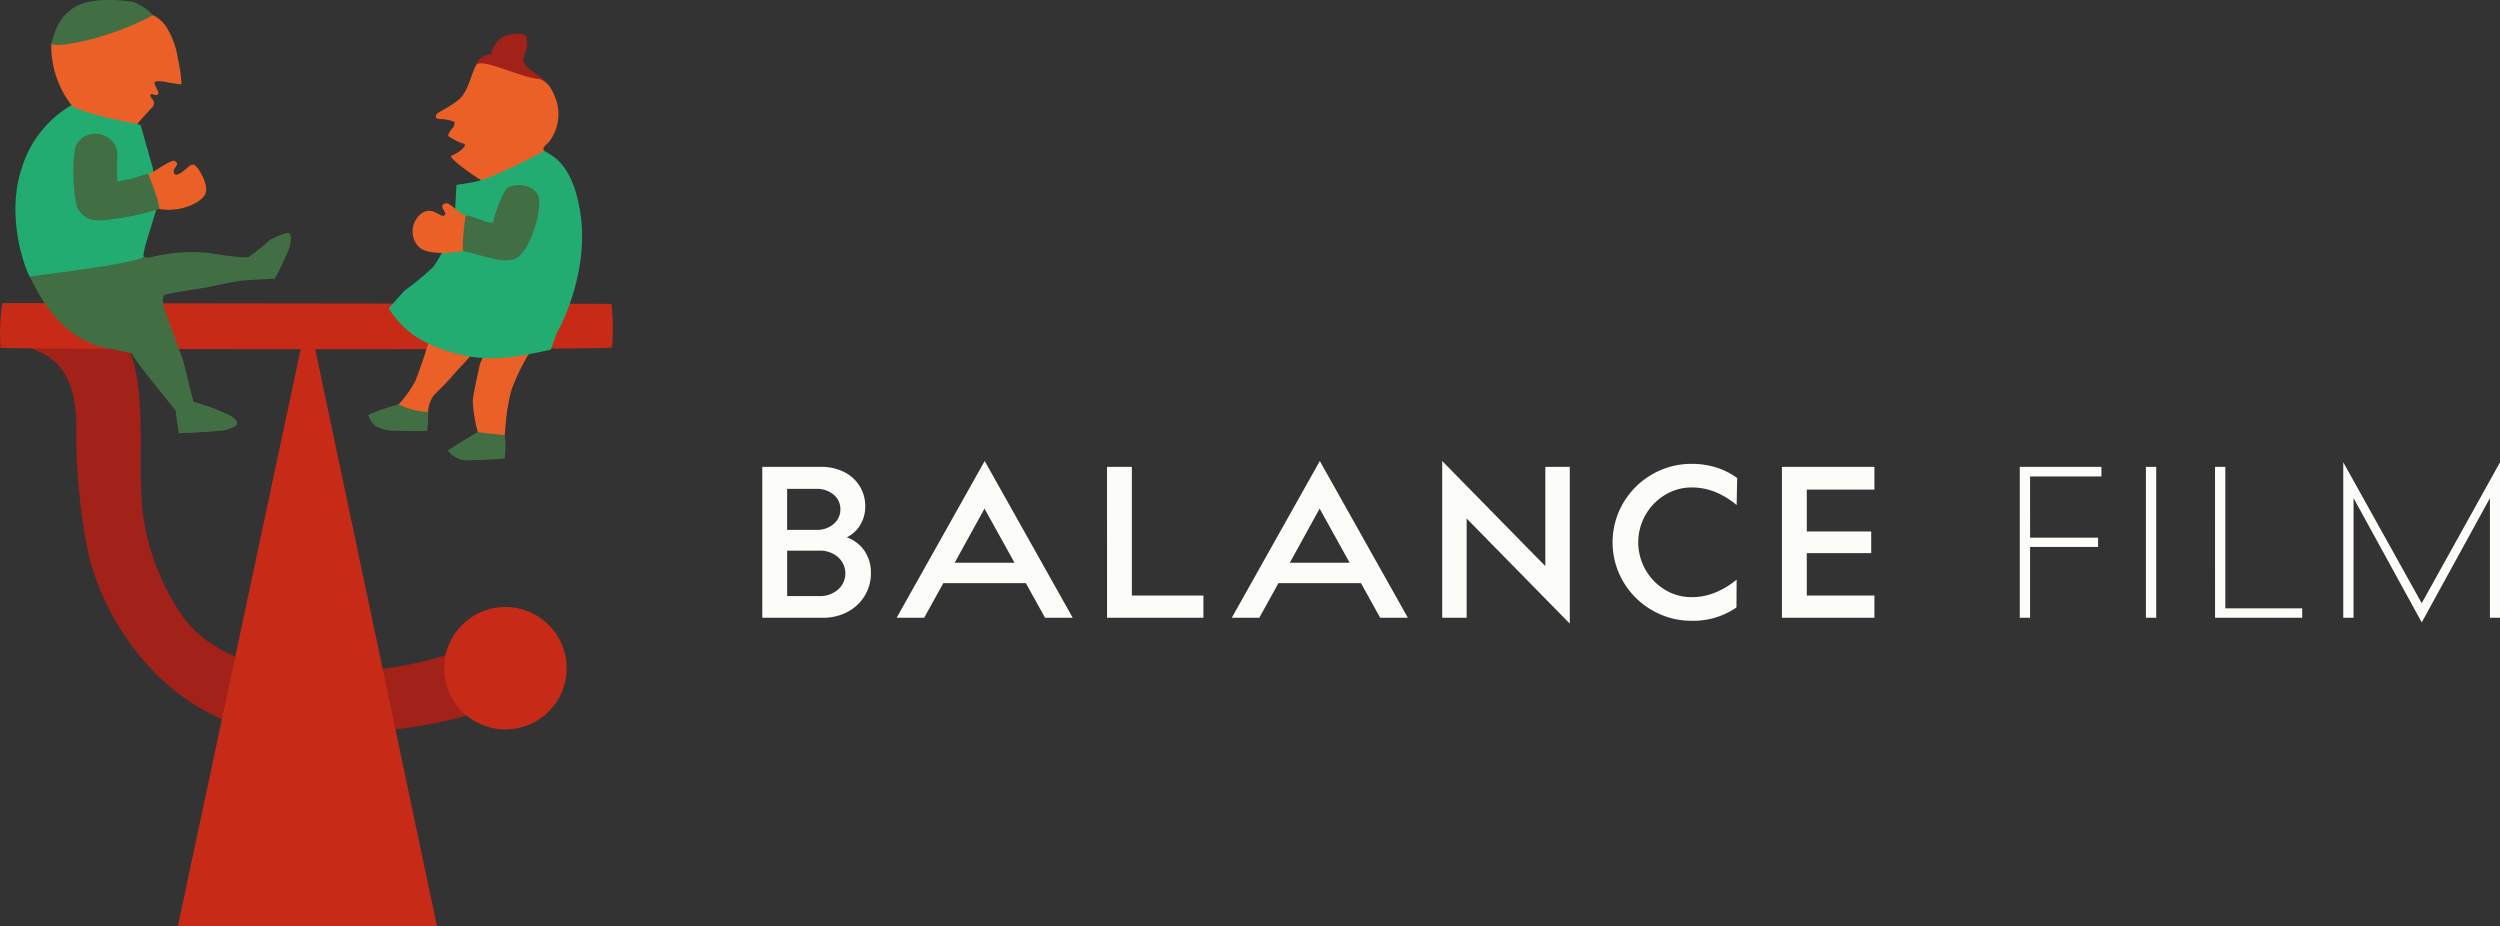 <svg id="Ebene_1" data-name="Ebene 1" xmlns="http://www.w3.org/2000/svg" viewBox="0 0 337.332 125">
  <rect x="0" y="0" width="337.332" height="125" fill="#333333" stroke="none"/>
  <defs>
    <style>
      .cls-1 {
        fill: #fcfdf8;
      }

      .cls-2 {
        fill: #a22119;
      }

      .cls-3 {
        fill: #c72b18;
      }

      .cls-4 {
        fill: #416f43;
      }

      .cls-5 {
        fill: #22ac72;
      }

      .cls-6 {
        fill: #eb6027;
      }
    </style>
  </defs>
  <title>Zeichenfläche 1</title>
  <g>
    <path class="cls-1" d="M316.183,62.374V83.355h1.389V67.212l9.2,16.766,9.2-16.766V83.355h1.365V62.374L326.769,81.391Zm-17.3,20.981h11.76v-1.27H300.268V63h-1.389ZM290.942,63h-1.389V83.354h1.389ZM273.924,64.29h9.628V63H272.534V83.355h1.39V73.8H283.1V72.553h-9.173Zm-30.13,1.772h9.125V63H240.44V83.355h12.479V80.361h-9.125V74.637h8.694V71.715h-8.694Zm-9.464,2.084.072-3.641a9.633,9.633,0,0,0-2.826-1.425,10.938,10.938,0,0,0-3.305-.491,10.484,10.484,0,0,0-5.353,1.425,10.676,10.676,0,0,0-3.892,3.856,10.513,10.513,0,0,0,0,10.611,10.661,10.661,0,0,0,3.892,3.856,10.474,10.474,0,0,0,5.353,1.425,10.179,10.179,0,0,0,6.035-1.8l.024-3.761A10.63,10.63,0,0,1,231.5,79.93a8.353,8.353,0,0,1-3.233.647,6.831,6.831,0,0,1-3.617-1.006,7.419,7.419,0,0,1-2.623-2.707,7.469,7.469,0,0,1,2.635-10.083,6.842,6.842,0,0,1,3.6-1.006,8.39,8.39,0,0,1,3.233.634,10.608,10.608,0,0,1,2.826,1.737M194.6,62.206V83.355H197.9V69.966l13.915,14.179V63h-3.3V76.385ZM182.11,75.93h-8.071l4.024-7.305Zm1.533,2.754,2.587,4.671h3.736L178.087,62.206l-11.88,21.149h3.712l2.587-4.671Zm-34.264,4.671h13V80.361h-9.652V63h-3.353ZM136.891,75.93h-8.072l4.024-7.305Zm1.533,2.754,2.586,4.671h3.737l-11.88-21.149-11.88,21.149H124.7l2.586-4.671Zm-27.9,1.749h-4.312V74.3h4.312a3.678,3.678,0,0,1,2.562.887,2.91,2.91,0,0,1,0,4.359,3.678,3.678,0,0,1-2.562.886M106.209,71.5V65.966h3.928a3.443,3.443,0,0,1,2.36.791,2.514,2.514,0,0,1,.9,1.964,2.55,2.55,0,0,1-.9,1.976,3.41,3.41,0,0,1-2.36.8Zm8.048,1.006a4.387,4.387,0,0,0,1.82-1.677,4.737,4.737,0,0,0,.671-2.514,5.072,5.072,0,0,0-2.85-4.623,6.775,6.775,0,0,0-3.114-.7h-7.928V83.355h8.168a6.939,6.939,0,0,0,3.353-.8,5.91,5.91,0,0,0,2.311-2.18,5.777,5.777,0,0,0,.826-3.03,5.177,5.177,0,0,0-.874-3.03,4.845,4.845,0,0,0-2.383-1.808"/>
    <path class="cls-2" d="M3.982,46.916c2.138.825,6.2,2.18,6.3,10.213A83.636,83.636,0,0,0,11.8,74.092C13.539,82.4,19.7,92.318,29.252,96.71c6.44,3.12,19.181,2.352,24.864,1.609,4.2-.549,9.664-1.608,12.426-3.235-.728.429-2.334-8.292-3.253-8.188-1.288,2.073-29.841,9.511-39-4.244a32.125,32.125,0,0,1-5.072-13.827c-.362-4.25-.178-8.222-.23-10.377-.094-3.877,0-7.574-1.883-12.2-3.864-.24-12.247-1.232-13.127.671"/>
    <path class="cls-3" d="M.308,40.905a28.451,28.451,0,0,0-.236,6.018c.162.242,82.314.3,82.516-.033A31.933,31.933,0,0,0,82.511,41l-82.2-.1"/>
    <path class="cls-4" d="M39.049,31.484c-.3-.242-2.231.652-2.6.867a32.746,32.746,0,0,1-2.863,2.321c-.63.244-5.642-.563-5.663-.566h0a22.511,22.511,0,0,0-6.8.426c-.84.215-1.467.387-1.959-.039S3.352,34.786,4,37.3c.9,1.754,3.792,8.342,10.407,9.681,2.746.509,2.889.619,3.356.678.044.09.109.2.179.316,0,0,.284.729,5.762,7.4.056.472.447,3.08.447,3.08s5.562-.261,6.208-.432c1-.265,1.616-.555,1.616-.965,0-.782-2.142-1.47-2.841-1.822a28.593,28.593,0,0,0-3.039-.992c-.169-.573-1.437-5.751-1.437-5.751s-2.3-6.258-2.521-7.053-.258-1.481.115-1.65c.658-.3,4.965-.846,6.222-1.131,0,0,3.416-.73,4.236-.8s4.378-.26,4.378-.26a42.226,42.226,0,0,0,1.963-4.15c.018-.213.462-1.583,0-1.956"/>
    <path class="cls-5" d="M4,37.3C3.137,35.722.878,28.956,2.9,22.809A14.789,14.789,0,0,1,9.813,14.1c.581-.3,9.172,2.8,9.172,2.8s1.3,4.637,1.551,5.478.635,3.921.735,4.787-2.074,6.579-1.9,7.42S4,37.3,4,37.3"/>
    <path class="cls-4" d="M23.706,55.37c.056.472.448,3.079.448,3.079s5.56-.261,6.206-.432c1-.265,1.618-.555,1.617-.964,0-.783-2.141-1.47-2.84-1.823a29.058,29.058,0,0,0-3.039-.992c-.169-.573-1.438-5.751-1.438-5.751"/>
    <path class="cls-6" d="M19.6,23.745c.651-.135,3.479-2.3,3.96-2.035.848.47-.154.826-.118,1.408.054.869.9.286,1.4-.115s.86-.891,1.335-.776,2.219,2.866,1.451,4.105-3.982,2.633-7.02,1.639c-2.913-.954-1.01-4.226-1.01-4.226"/>
    <path class="cls-4" d="M15.831,24.353c-.039-.467-.023-3.266,0-3.4a2.723,2.723,0,0,0-1.909-2.7,2.885,2.885,0,0,0-3.651,1.359c-.556,1.049-.51,7.492.321,8.711,1.288,1.888,2.875,1.436,5.278,1.159a35.756,35.756,0,0,0,5.458-1.242c.653.139-1.139-4.238-1.291-4.74-.545-.088-1.972.669-2.954.748-.937.075-1.225.427-1.252.1"/>
    <path class="cls-6" d="M6.922,5.944A12.97,12.97,0,0,0,9.63,14.155c.783,1.054,8.889,2.578,8.889,2.578s1.807-2.09,2.033-2.239a.864.864,0,0,0,0-1.146c-.423-.418-.247-.737.036-.638s.605.217.77-.038c.132-.205-.437-1.033-.512-1.456s1.256-.224,1.633-.125,2.01.293,2.01.293A19.914,19.914,0,0,0,24,7.893,11.089,11.089,0,0,0,22.63,3.942a4.612,4.612,0,0,0-1.993-1.9,49.6,49.6,0,0,0-8.2,1.51,18.3,18.3,0,0,0-5.51,2.389"/>
    <path class="cls-4" d="M6.921,5.949c.98.517,7.71-.682,13.737-3.9A7.689,7.689,0,0,0,18.116.305c-.744-.194-5.794-.864-8.18.736C8.11,2.265,7.478,3.782,6.921,5.949"/>
    <path class="cls-6" d="M58.865,42.193a66.627,66.627,0,0,1-2.808,9.193,15.606,15.606,0,0,1-2.61,3.541c-.417.359,2.232,1.362,2.232,1.362s2.052-.092,2.083-.686a4.136,4.136,0,0,1,.749-2.229c.48-.505,1.918-1.9,2.637-2.763s1.953-2.055,2.617-2.948a8.6,8.6,0,0,1,1.825-1.925,10.784,10.784,0,0,1,1.139-.683,43.656,43.656,0,0,0-1.949,4.011c-.179.713-.929,4.189-.989,4.962a17.953,17.953,0,0,0,.689,4.278,7.159,7.159,0,0,0,1.978,1.249l1.649-.832s.06-.832.15-1.724a24.311,24.311,0,0,1,.779-4.457,29.32,29.32,0,0,1,2.278-4.724,25.466,25.466,0,0,0,3.267-4.338c.539-1.278-15.716-1.287-15.716-1.287"/>
    <path class="cls-4" d="M60.435,60.786c.21-.119,2.667-1.767,4.045-2.48.809.119,3.627.416,3.627.416a13.522,13.522,0,0,1,0,3.12c-.18.119-4.017.259-4.891.263a3.2,3.2,0,0,1-2.781-1.319"/>
    <path class="cls-4" d="M57.761,55.6a14.584,14.584,0,0,1-.12,2.5c-.15.148-3.866,0-4.526.03a5.372,5.372,0,0,1-2.427-.624,2.791,2.791,0,0,1-.983-1.52,23.548,23.548,0,0,1,4.1-1.414A10.321,10.321,0,0,0,57.761,55.6"/>
    <path class="cls-2" d="M73.34,10.892a80.388,80.388,0,0,1-9.22-1.608,2.135,2.135,0,0,1,2.123-1.935,3.872,3.872,0,0,1,1.521-2.323c.36-.23,2.72-1,3.289.02.362,1.764-.692,2.539-.354,3.387.38.954,2.233,1.736,2.641,2.459"/>
    <path class="cls-6" d="M73.447,20.357c-.252-.369-.178-.443.633-1.21a6.167,6.167,0,0,0,.958-5.68c-.811-2.319-1.763-2.674-2.246-2.791-2.508-.2-7.924-2.972-8.55-1.876s-1.105,3.662-2.357,4.667-2.827,1.7-2.96,1.922-.288.615.333.659a6.125,6.125,0,0,1,2.063.393,1.052,1.052,0,0,1-.31.9c-.288.308-.589.839-.522,1.015a8.015,8.015,0,0,0,1.984,1.011c.178,0,.464.072.084.536A4.186,4.186,0,0,1,60.921,21c-.585.279,3.634,3.134,3.991,3.315s7.121-.567,7.941-2,.594-1.958.594-1.958"/>
    <path class="cls-5" d="M78.363,29.106c-1.008-7.311-4.11-8.15-4.916-8.749,0,0-6.085,3.3-8.946,4.075-.711.192-2.9.519-2.9.519l-.2,3.436a16.589,16.589,0,0,1-2.942,7.63,37.932,37.932,0,0,1-3.868,3.2L52.436,41.6c2.09,3.18,4.5,4.9,9.5,6.21,4.962,1.3,10.023-.177,12.377-.617l.862-2.387c.806-1.2,4.191-8.389,3.184-15.7"/>
    <path class="cls-6" d="M62.556,33.874c-.812.131-4.851.749-6.116-.63a3.039,3.039,0,0,1,.567-4.54c1.459-.857,2.364.689,2.955.363s-1.081-1.381.247-1.644c.479-.094,1.8,1.439,2.659,1.7S63,31.519,63,31.519Z"/>
    <path class="cls-4" d="M66.528,29.968a16.018,16.018,0,0,1,1.665-4.291c.8-1.2,4.457-.972,4.57,1.432s-1.417,6.74-3.04,7.7-4.914-.511-7.192-.891c-.266.006.166-4.6.337-4.786.277-.325,3.6,1.351,3.66.841"/>
    <path class="cls-3" d="M42.388,46.449s-.836-3.44-1.672,0L23.993,125H58.967Z"/>
    <path class="cls-3" d="M68.2,98.423a8.26,8.26,0,1,0-8.263-8.26,8.262,8.262,0,0,0,8.263,8.26"/>
  </g>
</svg>
